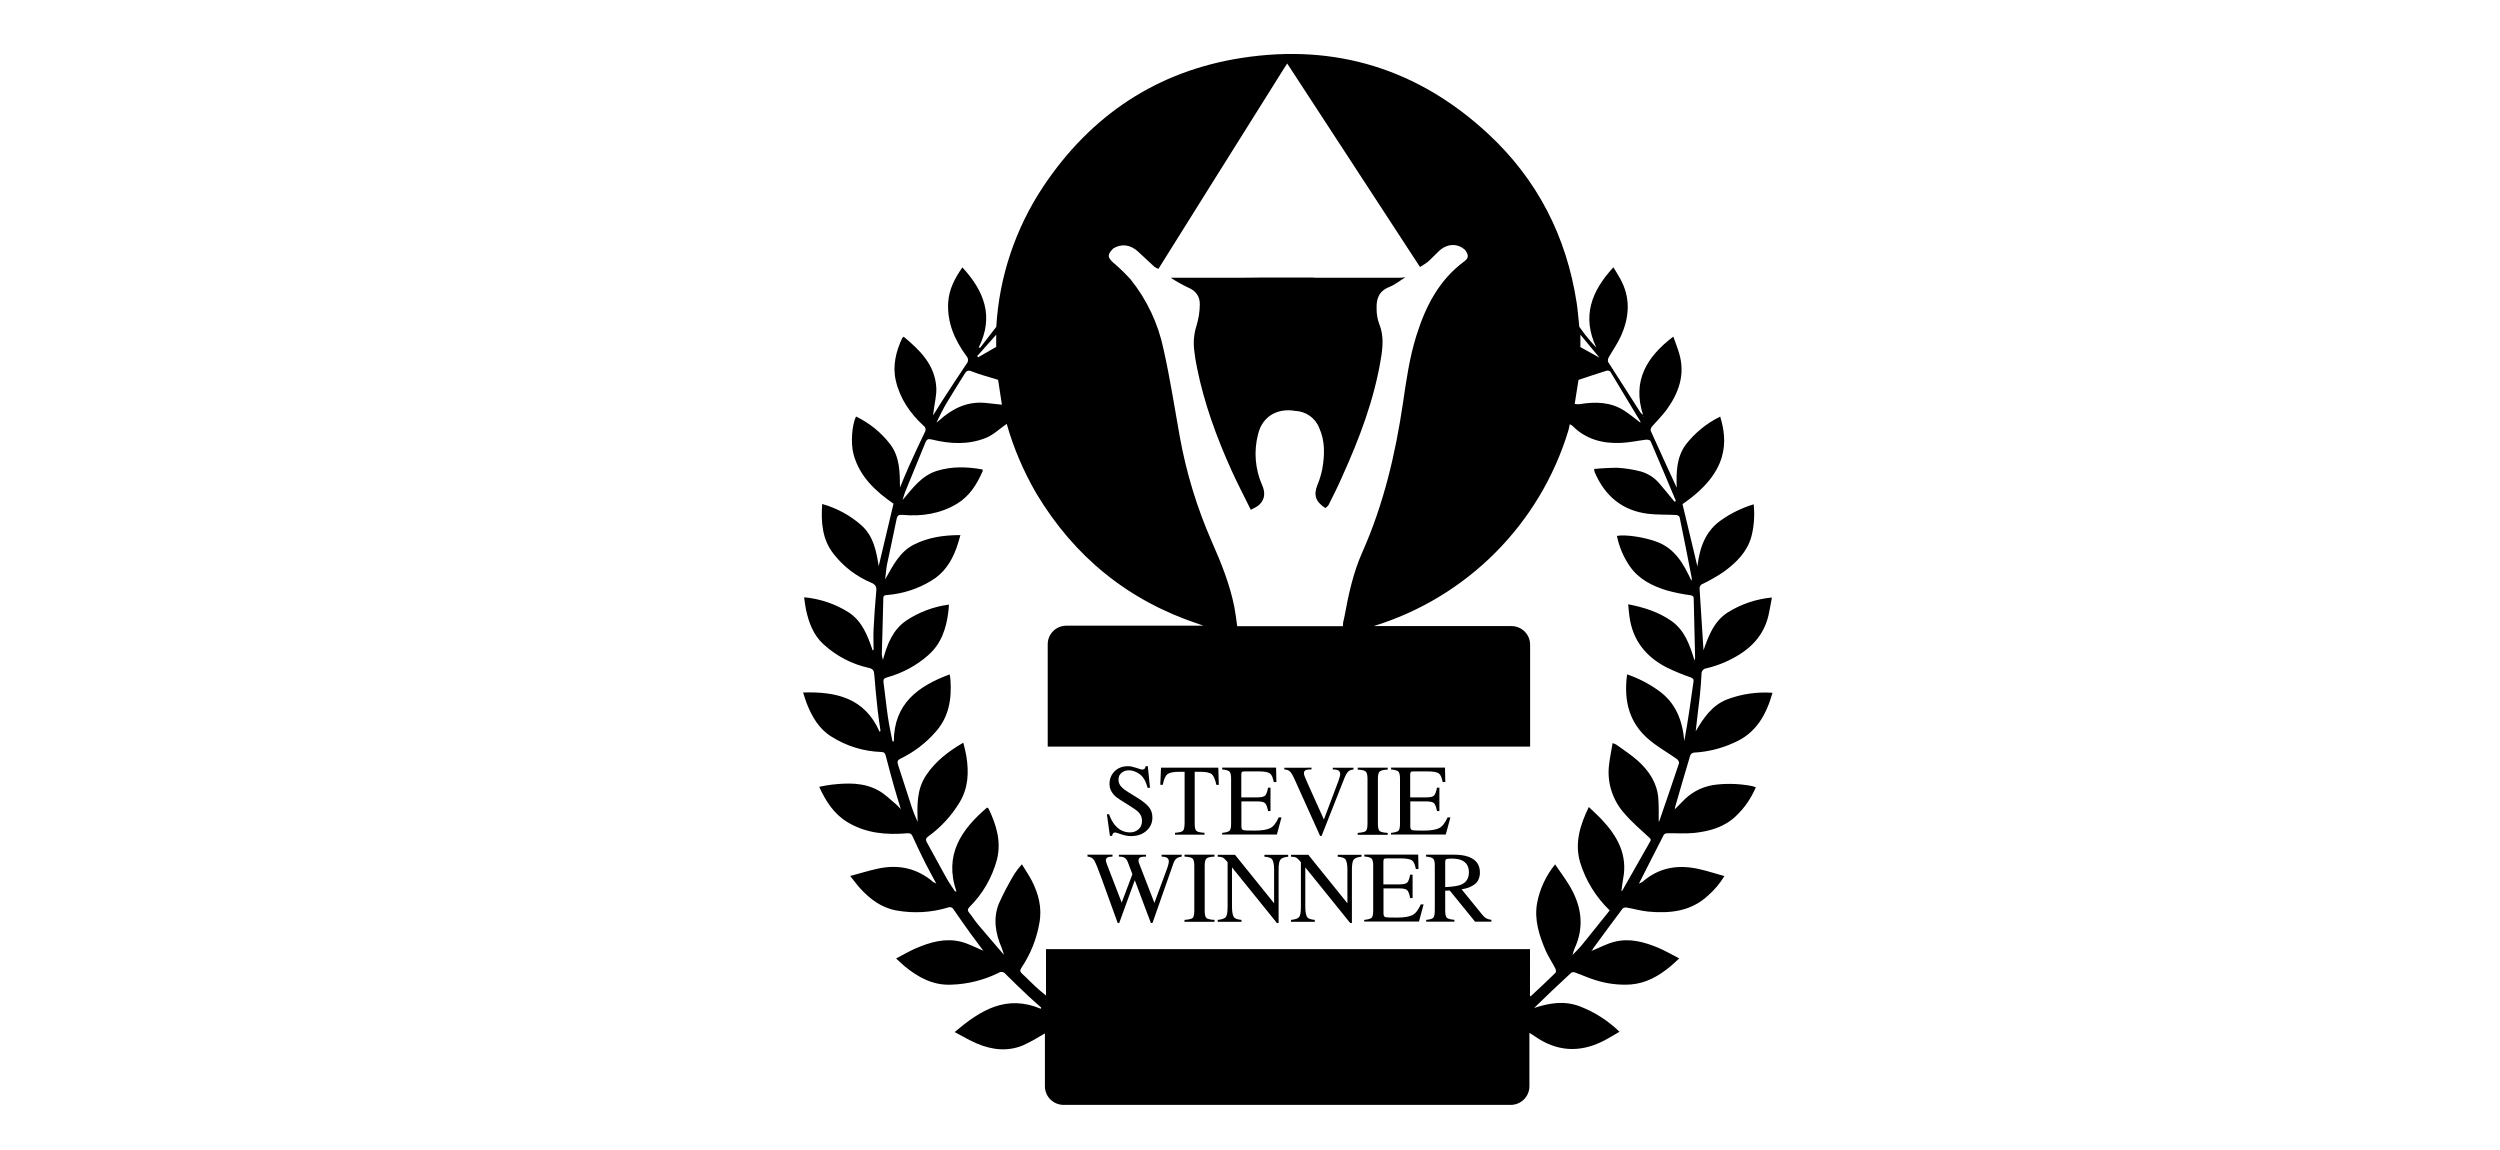 <?xml version="1.0" encoding="UTF-8"?> <!-- Generator: Adobe Illustrator 25.2.3, SVG Export Plug-In . SVG Version: 6.00 Build 0) --> <svg xmlns="http://www.w3.org/2000/svg" xmlns:xlink="http://www.w3.org/1999/xlink" version="1.1" id="Layer_1" x="0px" y="0px" viewBox="0 0 2500 1150" style="enable-background:new 0 0 2500 1150;" xml:space="preserve"> <g> <path d="M1717.3,784.5c-12.2,1.1-23.7,6.2-32.5,14.7c-3.4,3.3-6.6,6.6-9.9,10c0-0.7,0-1.4,0.2-2.1c5-17.3,10-34.7,15.2-51.9 c0.7-1.4,2.1-2.4,3.7-2.6c13.8-0.7,27.3-4.1,39.8-9.8c22.1-9.4,32.4-27.7,38.7-50c-15.4-1.1-30.9,1.1-45.4,6.6 c-15.2,6-23.6,18.6-31.4,31.9c1.2-11.9,2.8-23.4,4.1-35c0.8-7.3,1.3-14.7,1.7-22.1c-0.2-3,2-5.6,5-5.9c6.2-1.5,12.3-3.5,18.1-6 c21.3-9.4,38.3-23,43.9-47c1.3-5.7,2.2-11.4,3.4-17.8c-15.7,1.5-30.9,6.6-44.3,15c-13.8,9-19.1,23.5-24.1,37.8 c-1.3-20.4-2.5-40.8-3.9-61.2c-0.3-2.3,1-4.6,3.3-5.3c7.4-3.6,14.6-7.7,21.4-12.4c12.3-9.1,23-19.6,27.2-35.2 c2.6-10.4,3.3-21.2,2.2-31.9c-11.4,3.5-22.2,8.6-31.9,15.4c-16.5,11.1-22.1,27.9-24.4,46.7c-5-21.1-9.9-41.5-14.9-62.3 c46.8-31.9,45.1-63.1,37.7-87.5c-13.5,6.6-25.3,16.2-34.4,28c-9.5,12.9-9.5,27.9-9.1,43.1c-8.9-19.4-17.5-38-26-56.9 c-0.2-1.6,0.3-3.2,1.3-4.3c4.8-5.5,10.2-10.8,14.5-16.6c12.3-17,19-35.5,12.6-56.7c-1.6-5.5-3.7-10.7-5.8-16.6 c-26.7,20.3-41.2,44.3-30.3,78.2c-1-0.6-1.9-1.4-2.6-2.4c-10.8-16.8-21.6-33.6-32.3-50.5c-0.4-1.5-0.2-3.1,0.6-4.5 c4-7.1,8.8-13.8,12.1-21.1c8.7-19.2,10-38.5-0.6-57.6c-2-3.7-4.3-7.2-6.8-11.4c-22.1,23.9-31.8,49.4-17,80.4 c-3.9-4.1-7.6-8.3-11.1-12.8c-2.1-2.6-4-5.5-6-8.1c-0.9-7.9-1.4-15.9-2.6-23.8c-10.2-66.6-39.4-123.7-88.8-169.4 c-69.6-64.5-152.4-90.2-246-75.7c-84.8,13.1-151,57.3-198.6,128.6c-27.8,41.8-44.1,90.2-47,140.3l0,0l-16.2,21l-1.4-0.3 c15.5-31,5.5-56.4-16.3-80.1c-7.8,11.1-13.4,22.1-14.2,35c-1.2,20.2,6.5,37.6,18.1,53.5c2.2,2.2,2.3,5.7,0.2,8 c-8.3,12.2-16.3,24.7-24.4,37.1c-3.1,4.8-6,9.6-9,14.4l0.6-4.9c0.9-7.6,3-15.3,2.6-22.8c-1.3-22.9-16.3-37.4-32.6-51 c-0.7,0.6-1.2,0.9-1.4,1.2c-6.4,13.6-9.9,27.9-6.5,42.7c4.1,18,14.3,32.7,27.7,45.1c2.2,1.5,2.7,4.4,1.3,6.6c0,0-0.1,0.1-0.1,0.1 c-5.5,11.3-10.7,22.8-15.9,34.2c-3.1,6.9-5.9,13.8-8.8,20.9c-0.2-15.3-0.1-30.2-9.7-43.1c-9.1-11.9-20.8-21.4-34.3-27.9 c-4,8.3-5.5,26.2-2.5,37.7c6.1,22.5,22.1,37.1,40,49.5c-5,21-9.9,41.7-14.8,62.4c-2.4-14.7-5-29.7-17.1-40.6 c-11.3-10.1-24.8-17.4-39.4-21.5c-1.3,18.3,0,35.4,11.3,49.8c9.8,12.7,22.9,22.7,37.7,28.9c4.8,2,5.5,4.5,5,9 c-1.1,12.4-2,24.7-2.6,37.1c-0.4,7,0,14.1,0,21.1l-1,0.4c-5-14.7-10.4-29.2-24.2-38.1c-13.4-8.4-28.5-13.5-44.3-14.9 c0.7,4.6,1.1,8.6,1.9,12.4c2.8,12.9,7.3,25.2,17.3,34.4c12.8,11.8,28.5,20.1,45.5,23.8c4.2,1,5.3,2.8,5.5,6.9 c0.9,11.9,2.1,23.8,3.4,35.7c0.7,6.8,1.9,13.6,2.8,20.4l-0.9,0.9c-14.9-33.9-43.4-40.3-76.5-39.3c1.4,4.2,2.3,7.6,3.6,10.9 c5.3,13.3,12.2,25.5,24.7,33.2c14.9,9.5,32.1,14.8,49.8,15.4c3,0,3.9,1.3,4.6,4c2.6,10.3,5.5,20.6,8.3,30.8 c2.1,7.4,4.4,14.7,6.6,22l0.4,0.5c0,0-0.2,0-0.3,0c-0.1,0,0-0.2-0.2-0.4c-1.5-1.5-3-3.2-4.6-4.6c-5.8-4.8-11.1-10.3-17.6-13.8 c-14.7-8.2-31-7.6-47-5.8c-3.9,0.4-7.7,1.3-12.2,2.1c6.7,14.8,15,27.4,28.3,35.4c18.3,11.1,38.7,12.9,59.6,11.1 c2.8-0.2,4.1,0.2,5.4,2.9c4.1,9.2,8.5,18.2,13,27.2c3.4,6.8,7.2,13.5,10.8,20.2c-1-0.4-2-0.9-3-1.5c-16.1-13.8-34.6-17.9-55.1-13.5 c-9,1.9-17.8,4.7-28,7.4c4,5,6.7,8.8,9.8,12.2c10,10.9,21.4,19.6,36.4,22.3c17.2,3.1,35,2.1,51.8-3c2-0.9,4.3-0.1,5.3,1.9 c0,0,0,0.1,0.1,0.1c5.4,8,11.1,15.8,16.6,23.6c4.1,5.7,8.3,11.3,12.6,17l0.9,0.8l-1.2-0.5c-7.2-3-14.2-6.8-21.7-8.7 c-15.6-3.8-30.4,0.4-44.9,6.6c-6.5,2.8-12.7,6.5-19.8,10.2c3.4,3.1,5.8,5.5,8.3,7.6c13.6,11.2,28.5,19.4,46.7,18.6 c16.5-0.5,32.6-4.5,47.4-11.8c2.2-1.6,5.3-1.1,6.9,1c7.6,7.7,15.5,15.1,23.3,22.5c4,3.8,8.3,7.4,12.4,11.1l-0.2,1.3 c-34.5-14.5-60.4,1.2-86.2,23.3c8.1,4.3,14.8,8.3,22.1,11.4c15.2,6.5,31,8.3,46.6,1.7c7.4-3.5,14.5-7.5,21.5-11.8v52.9 c0,10.3,8.4,18.6,18.7,18.6h447.1c10.3,0,18.7-8.3,18.7-18.6v-53.4c1.9,1.2,3.8,2.2,5.5,3.5c21.4,14.9,43.8,16.6,67.2,5.2 c5.8-2.8,11.1-6.3,17.4-9.8c-11.4-11.1-25-19.8-39.9-25.5c-15.4-5.8-30.4-3.3-45.5,1.7c12.4-12.1,24.7-23.8,37.2-35.3 c0.8-0.7,3-0.6,4.3,0c6.4,2.3,12.6,5.2,19.1,7.2c11.6,3.8,23.8,5.4,36,4.6c15.4-1.2,28.1-8.5,39.7-18.1c2.8-2.3,5.3-4.8,8.8-8 c-7.6-3.9-14-7.6-20.7-10.5c-14.1-5.9-28.8-10-44.1-6.1c-7.5,1.9-14.5,5.7-21.7,8.7c-0.3,0.2-0.7,0.4-1,0.6 c-0.1-0.1-0.2-0.2-0.3-0.3l1.1-0.6c0-0.4,0.1-0.9,0.3-1.3c9.9-13.5,19.7-26.9,29.8-40.3c1.1-0.9,2.6-1.3,4.1-1 c7.1,1.2,14.1,3.3,21.3,4c21.8,2,42.6,0,59.8-15.8c6.5-5.7,12.1-12.3,16.6-19.7c-8.7-2.4-16.6-5-24.9-6.9 c-20.7-4.8-39.9-2.1-56.6,12.3c-1.3,0.9-2.6,1.6-4,2.2c8.3-16.3,16.5-32.7,24.9-48.9c0.8-0.9,1.9-1.5,3.1-1.5 c9.3-0.2,18.6,0.6,27.8-0.4c15.2-1.7,29.7-5.8,41.2-16.8c8.6-8.1,15.3-17.9,19.9-28.8c-1.2-0.5-2.4-0.9-3.6-1.2 C1740.9,783.9,1729.1,783.3,1717.3,784.5z M1643.5,416c0,0.1,0,0.3,0,0.4c0,0-0.2,0.1-0.2,0.2c-0.1,0.1-0.2-0.3-0.2-0.3 C1643.2,416.1,1643.3,416.1,1643.5,416z M1640.7,422.9c0,0-0.3,0-0.3,0c0-0.1,0-0.2,0-0.3L1640.7,422.9z M1610.3,371.6 c10.1,16.6,20,33.2,30,49.8c0.2,0.3,0,0.8,0,1.2c-5.3-4-10.3-8.3-15.8-11.8c-14-9.1-29.4-9.2-45.2-6.6c-1.5,0.1-3.1,0-4.6-0.3 c1.3-8,2.6-16,3.8-24c9.3-3.1,18.7-6.3,28.1-9.2c1.2-0.3,2.5,0,3.5,0.7L1610.3,371.6z M1580.5,334.8c6.3,7.6,12.7,15.3,19,22.9 l0.2,0.2l-0.2-0.2l-19.1-10.6l0,0v-12.1c-1.1-2.3-3-4.2-5.3-5.3c2.3,1.1,4.2,2.9,5.3,5.2H1580.5z M1113.2,248.5 c8.3-5.2,17.6-3.9,25.3,3.5c5.2,4.9,10.5,9.8,15.8,14.7c1.3,0.9,2.7,1.6,4.1,2.2c18.1-28.9,36.1-57.7,54.2-86.6 c23.7-37.9,47.5-75.8,71.3-113.7c0.9-1.5,1.9-2.9,3.3-5.1L1420,267c2.7-1.6,5.4-3.3,7.9-5.2c3.8-3.3,7.1-7.1,10.8-10.5 c8.3-8,19-8.3,26.5-1.2c3.5,4.9,3.6,7.9-0.7,11.1c-25.6,18.8-39,45.3-48.2,74.7c-6.8,21.8-10,44.3-13.3,66.9 c-7.6,51.5-19.5,101.9-40.8,149.7c-9.1,20.5-13.8,42.4-17.8,64.4c-0.3,1.6-0.7,3.2-1.1,4.8c-0.4,1.6-0.2,3-0.4,4.5h-105.7 c-0.9-6.3-1.6-12.7-2.8-18.9c-4.5-22.9-13.2-44.4-22.6-65.7c-14.8-33.7-25.6-69.1-32.1-105.4c-5.2-29-9.7-58.3-16.2-87.1 c-5.3-25.5-16.6-49.4-32.9-69.7c-4.9-5.4-10-10.4-15.5-15.2c-0.5-0.5-1.1-0.9-1.7-1.4C1107.3,257.2,1107.2,254.6,1113.2,248.5z M996.2,334.7v12.2l-18.1,10.4l-0.9-1.2L996.2,334.7z M946.8,402.7c5.8-9.8,12-19.4,17.9-29c1.9-3.1,3.5-3.8,7.4-2.2 c8.3,3.4,17.3,5.5,26,8.3h2h-2c1.3,8.3,2.6,16.6,3.8,24.9c-5.5-0.6-11.1-1.3-16.6-1.8c-18.3-1.7-33.2,5.8-46.2,17.6 c-0.6,0.5-1.2,0.9-1.7,1.3l-0.9,0.7l0.5-1.1C940.1,415.1,943.2,408.7,946.8,402.7z M936.2,422.6c0,0,0,0.2,0,0.2c0,0.1-0.2,0-0.3,0 L936.2,422.6z M933.4,415.6C933.4,415.9,933.4,416.1,933.4,415.6C933.2,416,933.3,415.8,933.4,415.6L933.4,415.6z M902.2,502.2v0.4 h-0.3v-0.4L902.2,502.2z M937.4,884.4l-0.3-0.5c0.1,0,0.2,0.1,0.3,0.2C937.4,884.1,937.5,884.3,937.4,884.4L937.4,884.4z M1043.1,1008.9l0.1-0.2v0.2L1043.1,1008.9z M1638.8,884.1l0.3-0.1l-0.3,0.4c0-0.1,0.1-0.2,0.1-0.3L1638.8,884.1z M1659.3,821 c0,0.2-0.4,0.4-0.6,0.6c0-7.8,0.2-15.7-0.4-23.4c-1.2-15.3-9.3-27.3-20.3-37.3c-6.7-6-14.3-10.9-21.6-16.2 c-1.2-0.7-2.5-1.2-3.8-1.6c-1.3,8-2.9,15.4-3.7,23c-1.8,17.5,4.1,34.9,16,47.9c7.1,8.3,15.5,15.3,23.5,22.8 c1.4,1.4,3.2,2.2,1.8,4.6c-9.3,16.3-18.6,32.6-27.8,49c-0.2,0.3-0.6,0.4-1,0.7c0.6-4.2,1-8.3,1.8-12.6c4.5-23.8-5.8-42.3-21.3-58.8 c-3.9-4.2-8.3-8-13.1-12.7c-8.8,18.3-14.3,36-8.7,55.3c5.6,18.3,15.8,34.8,29.6,48.1c-9.4,11.7-18.6,23.3-27.9,34.7 c-2.8,3.5-6.2,6.6-9.3,9.9c0.5-2.1,1.2-4.1,1.9-6.1c10.5-22.5,7-43.8-5.5-64.2c-4.1-6.7-8.9-13.1-13.8-20.3 c-9.1,11.2-15.3,24.5-18,38.6c-3,16.9,2.1,32.5,8.6,47.7c2.8,6.2,6.6,11.9,9.7,17.9c0.6,1.1,0.8,3.4,0.2,4.1 c-8,7.9-16.2,15.5-24.5,23.2c-0.2,0.2-0.7,0.2-1.1,0.4V950c0-0.3,0-0.6,0-0.9h-484c0,0.3,0,0.6,0,0.9v45.5 c-3.5-2.8-7.1-5.7-10.4-8.8c-4.6-4.2-8.8-8.8-13.4-12.9c-2.4-2.1-2.4-3.7-0.6-6.3c8.9-13.3,14.9-28.3,17.7-44 c3-15.4-0.7-29.7-7.7-43.2c-2.8-5.2-6.1-10.1-9.7-16c-2.7,3-5.2,6.1-7.4,9.5c-5.8,9.6-11,19.5-15.6,29.7c-6,14.9-3.5,29.9,2.8,44.4 c0.9,2.2,1.5,4.6,2.2,6.9c-8.8-10.3-17.7-20.5-26.4-30.9c-2.9-3.5-5.3-7.5-8.3-11.1c-2-2.4-1.6-3.8,0.4-5.9 c13.1-13,22.5-29.3,27.3-47.2c4.6-18-0.5-34.8-8.3-51c-0.2-0.4-0.7-0.6-1.5-1.2c-25.9,22.1-43.2,47.3-30.7,83.9h-1.4 c-2.9-4.5-6.1-8.9-8.7-13.6c-6.6-11.8-12.9-23.7-19.4-35.4c-1.5-2.8-1.1-4.3,1.5-6.1c12.4-8.9,22.8-20.3,30.8-33.3 c9.2-14.8,9.8-30.7,7.1-47.2c-0.7-4.1-1.8-8.3-3-13.1c-15,8.7-27.7,18.5-37,32.3c-9.8,14.4-9.1,30.4-8.7,46.9 c-2-4.9-4.2-9.6-5.8-14.6c-4.7-14.2-9.2-28.4-13.8-42.6c-1.1-3.2-0.3-4.8,2.8-6.2c13.2-6.4,25-15.4,34.7-26.5 c13.4-14.9,16.2-32.7,15-51.7c0-1.8-0.5-3.5-0.9-5.9c-31.6,11.8-55.7,29.2-55.8,67.2l-1.4-0.5c-1.5-8-3.3-16-4.5-24.1 c-1.7-11.5-2.8-23.2-4.4-34.7c-0.4-2.8,0.5-4.1,3.5-4.9c15.2-4.2,29.3-11.7,41.1-22.1c13.1-11.4,18.1-26.7,20.2-43.2 c0.3-2.2,0.4-4.4,0.6-7.5c-15.3,2-29.9,7.5-42.7,16c-13.5,9.3-18.9,23.4-23.3,39.3c-0.4-1.6-0.6-2.3-0.7-3 c-0.2-0.9-0.4-1.8-0.4-2.8c0.5-18.6,1.1-37.3,1.5-55.9c0-3.1,2.2-3.1,4.2-3.2c15.4-1.3,30.3-6.1,43.5-14.1 c12.7-7.4,20.2-18.8,25.2-32.2c1.6-4.2,2.8-8.6,4.2-13.6c-16.6,0-31.8,2.2-46.1,9.3c-14.9,7.4-21.4,21.5-29.2,35 c0.3-2.3,0.5-4.6,0.8-6.9s0.5-5,1-7.5c3.2-15.3,6.6-30.6,9.7-46c0.7-3.7,2.3-4.4,6-4.1c19.1,1.7,37.7-1.1,54.3-11.1 c12.5-7.5,20-19.4,25.7-32.6c0.2-0.4,0-0.8,0-1.7c-15.3-2.8-30.4-3.3-45.5,1.3c-15.6,4.8-24.4,17.4-34.5,29.2 c0.8-2.6,1.4-5.2,2.4-7.7c6.8-16.6,13.7-33.2,20.4-49.8c1.3-3.2,2.8-3.9,6.4-3c18.1,4.5,36.5,5.5,54.1-1.6 c7.6-3.1,13.8-9.2,20.8-14l0,0c6.9,24.3,16.9,47.6,29.6,69.5c38.1,63.6,92.1,107.4,162.6,130.7c1.5,0.5,3,1.1,4.5,1.6h-137.1 c-10.3,0-18.6,8.3-18.6,18.6v101.4c0,0.3,0,0.6,0,0.9h482.4c0-0.3,0-0.6,0-0.9v-101c0-10.3-8.4-18.6-18.6-18.6h-137.8 c93.4-28.8,166.4-102.1,194.7-195.7c0.6-2,0.9-4,1.3-6.1l-5.9-8.5l5.9,8.5c0.9,0.3,1.8,0.8,2.6,1.4c13.6,13.8,30.6,18.1,49.1,17.2 c8.3-0.4,16.3-2.2,24.5-3.2c1.5-0.2,4.2,0.4,4.6,1.3c8.6,19.9,17,40,25.4,60l-1.4,0.7c-4.9-5.9-9.6-11.8-14.6-17.6 c-5-6.1-11.7-10.6-19.4-12.7c-7.4-1.9-15-3.1-22.7-3.6c-7.9,0-15.8,0.4-23.7,1.2c0.1,1.1,0.3,2.3,0.6,3.3 c10.2,23.6,27.4,38.3,53.3,41.5c9.3,1.1,18.8,0.7,28.2,1.2c1.2,0,3.2,1.2,3.4,2.2c4.2,20.4,8.3,40.8,12.2,61.3 c0,0.8-0.1,1.6-0.3,2.4c-8-17.2-16.6-32.5-35-39.2c-11.9-4.4-30.4-7.4-39.6-5.8c2.2,10.9,6.6,21.3,12.9,30.4 c9,13,22.4,19.6,36.8,24.1c7.7,2.1,15.5,3.7,23.4,4.8c2,0.4,3.7,0.6,3.7,3.3c0.4,19.8,0.9,39.6,1.4,59.4c-0.1,0.9-0.3,1.7-0.6,2.6 c-4.8-15.8-9.8-30.2-23.2-39.6c-12.8-8.9-27.1-13.5-43.1-16.6c0.4,4.5,0.7,8.3,1.2,11.9c3.1,23.9,16.3,40.5,37.3,51.3 c7.7,3.7,15.6,7,23.7,9.8c2.4,0.9,3.5,1.8,3.1,4.3c-2.8,19.7-5.5,39.5-9.2,59.4c-1.9-20.6-8.5-38.2-25.9-50.5 c-9.6-6.9-20.1-12.3-31.3-16.1c-3.6,26.4,2,49,22.8,66c8.3,6.9,18,12.3,26.9,18.6c1.2,0.8,2.6,3.2,2.2,4.3 c-6.4,19.2-13,38.4-19.6,57.5L1659.3,821z M1674.4,809.6l0.4-0.3c0,0.1,0,0.2,0,0.3c0,0-0.2,0.1-0.2,0.1L1674.4,809.6z"></path> <path d="M1431,1040.6v19.6c7.4,0.2,10.6-3.1,10.4-10.6C1441.2,1043,1438,1040.2,1431,1040.6z"></path> <path d="M1221,975.7v19.7c4.4,0.4,7.7-0.8,9.3-4.5c2.1-4,1.7-8.9-1-12.6C1227.3,975.8,1224,974.8,1221,975.7z"></path> <path d="M1320.9,1049.2l-3.6,18.5h8.3c-1.3-6.5-2.5-12.5-3.8-18.6L1320.9,1049.2z"></path> <path d="M1436.2,984l-3.7,18.9h8.3l-3.7-19L1436.2,984z"></path> <path d="M1401.3,1050.3c-1.1,5.7-2.2,11.5-3.3,17.5h8.3l-3.7-17.7L1401.3,1050.3z"></path> <path d="M1463.7,1040.5v39.4c3.7,0.6,7.4-1.4,9-4.8c4.4-9.5,4.4-20.5,0-30C1471.3,1041.5,1467.4,1039.5,1463.7,1040.5z"></path> <path d="M1367.1,1015.7c1.7-1.7,4.3-3,4.8-5c1.1-5.1,2-10.3,2.5-15.5c-0.5-5.2-1.3-10.3-2.4-15.4c-0.5-2-3.1-3.4-4.7-5.1 c-1.7,1.6-4.3,3-4.9,5c-2.8,10.1-2.8,20.9,0,31C1362.9,1012.6,1365.4,1014,1367.1,1015.7z"></path> <path d="M1091.1,1048.2c0-5.3-3-7.8-9.7-7.8v15.9C1088,1056.1,1091.1,1053.4,1091.1,1048.2z"></path> <path d="M1293.7,983.5c-1.3,6.4-2.5,12.8-3.8,19.4h8.4c-1.4-6.7-2.6-13-3.9-19.4H1293.7z"></path> <path d="M1081.3,1063.6v16.1c7.2-0.2,10.7-3.1,10.4-8.6S1087.8,1063.4,1081.3,1063.6z"></path> <path d="M1199.8,304.8c-0.1,7.1-1.2,14.1-3.3,20.9c-2.5,7.9-3.3,16.3-2.3,24.5c0.6,5.9,1.6,11.7,2.8,17.5 c7.1,35.4,19.4,69.1,34.2,102c6.1,13.6,13.1,26.8,19.6,40.1c1-0.6,2-1.1,3.1-1.6c9.7-4.6,12.7-13.1,8.3-22.9 c-7.1-16.1-8.6-34.1-4.1-51.2c4.4-18.4,20.1-26.2,37.1-23.2c10.6,0.4,20.1,7,24,17c6,13.2,5.5,27.1,3.1,41 c-1.1,5.6-2.8,11.1-5,16.4c-3.9,9.8-1.6,16.6,8.1,22.8c1.1-1.1,2.5-1.9,3.2-3.2c4.8-9.5,9.6-19.1,13.8-28.8 c17-37.6,31.6-76,38.4-116.9c2-11.8,3.2-23.6-1.6-35.3c-1.8-5-2.7-10.2-2.6-15.5c-0.3-9.2,2-17.1,12.4-21.3 c5.9-2.3,11.1-6.6,16.4-9.9l0,0c-1.8,0.2-3.5,0.5-5.3,0.5c-28.4,0-56.8,0-85.2,0c-0.9,0-1.8-0.1-2.8-0.2h-47.1l-20.4,0.2h-46.3 h-24.9h-1.8c-0.2,0.2-0.4,0.2-0.7,0.2c5.4,3.5,11.1,6.7,16.9,9.5C1196,290.7,1200.1,296.6,1199.8,304.8z"></path> <path d="M1511.4,1050.5h-0.6v0.6h0.6c0.2,0,0.3-0.1,0.3-0.3C1511.7,1050.6,1511.6,1050.5,1511.4,1050.5 C1511.4,1050.5,1511.4,1050.5,1511.4,1050.5z"></path> <path d="M1511.2,1048.2c-1.7,0-3.1,1.3-3.1,3c0,1.7,1.3,3.1,3,3.1c1.7,0,3.1-1.3,3.1-3c0,0,0,0,0-0.1 C1514.2,1049.6,1512.8,1048.2,1511.2,1048.2z M1511.9,1051.7l0.4,0.8c0,0,0,0.2-0.1,0.2h-0.4c0,0-0.1,0-0.1,0l-0.3-0.9h-0.4v0.8 M1510.7,1052.8h-0.4 M1510.2,1052.6v-2.5c0-0.1,0.1-0.1,0.1-0.1h1.2c0.5,0,0.9,0.4,0.9,0.9c0,0,0,0,0,0c0,0.3-0.2,0.6-0.6,0.7 L1510.2,1052.6z"></path> <g> <path d="M1109.1,814.4c1.7,4.6,3.7,8.2,6,10.9c4,4.7,9,7.1,15,7.1c3.2,0,6-1,8.4-3.1c2.4-2,3.5-4.9,3.5-8.6c0-3.3-1.2-6.2-3.6-8.6 c-1.5-1.6-4.8-3.9-9.8-7l-8.6-5.4c-2.6-1.6-4.7-3.3-6.2-5c-2.9-3.2-4.3-6.7-4.3-10.6c0-5.1,1.7-9.4,5.1-12.8 c3.4-3.4,7.9-5.1,13.5-5.1c2.3,0,5.1,0.6,8.3,1.7c3.2,1.1,5.1,1.7,5.6,1.7c1.3,0,2.1-0.3,2.6-0.9c0.5-0.6,0.8-1.4,1.1-2.5h2.1 l2.2,21.6h-2.4c-1.7-6.5-4.3-11-7.9-13.6c-3.6-2.6-7.3-3.9-10.8-3.9c-2.8,0-5.2,0.8-7.3,2.5c-2.1,1.6-3.1,3.9-3.1,6.8 c0,2.6,0.8,4.8,2.4,6.7c1.6,1.9,4,3.8,7.4,5.9l8.9,5.5c5.6,3.4,9.5,6.6,11.8,9.5c2.3,2.9,3.4,6.3,3.4,10.3c0,5.3-2,9.8-6,13.3 c-4,3.6-9.1,5.3-15.4,5.3c-3.1,0-6.4-0.6-9.8-1.8c-3.4-1.2-5.4-1.8-5.9-1.8c-1.2,0-2,0.4-2.4,1.1c-0.4,0.7-0.7,1.5-0.8,2.3h-2.2 l-3-21.6H1109.1z"></path> <path d="M1161,767.7h57.3l0.5,17.2h-2.4c-1.2-5.4-2.7-8.9-4.5-10.6c-1.8-1.6-5.7-2.5-11.6-2.5h-5.6v51.9c0,3.9,0.6,6.3,1.8,7.3 c1.2,0.9,3.9,1.6,8,1.8v1.9H1175v-1.9c4.3-0.3,7-1,8-2.1c1.1-1.1,1.6-3.8,1.6-8.2v-50.7h-5.7c-5.6,0-9.4,0.8-11.5,2.4 c-2,1.6-3.6,5.1-4.6,10.6h-2.5L1161,767.7z"></path> <path d="M1222.1,832.9c3.7-0.4,6.1-1.1,7.3-2c1.1-0.9,1.7-3.3,1.7-7.1v-45.1c0-3.6-0.5-5.9-1.6-7.1c-1.1-1.1-3.5-1.8-7.3-2.1v-1.9 h53.9l0.3,14.5h-2.6c-0.9-4.5-2.1-7.4-3.9-8.7c-1.7-1.3-5.5-2-11.5-2h-13.8c-1.5,0-2.4,0.2-2.8,0.7c-0.3,0.5-0.5,1.4-0.5,2.7v22.6 h15.6c4.3,0,7.1-0.6,8.3-1.9c1.2-1.3,2.1-3.9,2.9-7.8h2.4v23.4h-2.4c-0.8-3.9-1.7-6.5-2.9-7.8c-1.2-1.3-3.9-1.9-8.2-1.9h-15.6 v25.1c0,2,0.6,3.2,1.9,3.6s5.1,0.5,11.4,0.5c6.9,0,11.9-0.8,15.2-2.3c3.3-1.5,6.2-5.1,8.8-10.9h2.8l-4.6,17.1h-54.8V832.9z"></path> <path d="M1311.5,767.7v1.7c-2.5,0-4.3,0.2-5.2,0.5c-1.6,0.5-2.4,1.6-2.4,3.3c0,0.8,0.3,2,0.9,3.5c0.6,1.5,1.7,4,3.2,7.5l15.9,35.3 l14.4-38.2c0.6-1.7,1.1-3.1,1.4-4.3c0.3-1.2,0.5-2.1,0.5-2.9c0-2-0.8-3.3-2.5-4c-1-0.4-2.6-0.6-4.9-0.7v-1.7h20.7v1.7 c-2.1,0.3-3.7,0.9-4.8,1.7c-1.6,1.3-3.1,3.9-4.6,7.8l-22.5,57h-1.5l-25.1-55.7c-2.1-4.7-3.8-7.7-5.1-8.8s-3.1-1.8-5.6-2v-1.7 H1311.5z"></path> <path d="M1357.7,832.9c4.1-0.3,6.8-0.9,8-1.8c1.2-0.9,1.8-3.4,1.8-7.3v-45.1c0-3.7-0.6-6.1-1.8-7.2c-1.2-1.1-3.9-1.7-8-1.9v-1.9 h30v1.9c-4.1,0.2-6.8,0.8-8,1.9c-1.2,1.1-1.8,3.5-1.8,7.2v45.1c0,3.9,0.6,6.3,1.8,7.3c1.2,0.9,3.9,1.6,8,1.8v1.9h-30V832.9z"></path> <path d="M1391,832.9c3.7-0.4,6.1-1.1,7.3-2c1.1-0.9,1.7-3.3,1.7-7.1v-45.1c0-3.6-0.5-5.9-1.6-7.1c-1.1-1.1-3.5-1.8-7.3-2.1v-1.9 h53.9l0.3,14.5h-2.6c-0.9-4.5-2.1-7.4-3.9-8.7s-5.5-2-11.5-2h-13.8c-1.5,0-2.4,0.2-2.8,0.7c-0.3,0.5-0.5,1.4-0.5,2.7v22.6h15.6 c4.3,0,7.1-0.6,8.3-1.9c1.2-1.3,2.1-3.9,2.9-7.8h2.4v23.4h-2.4c-0.8-3.9-1.7-6.5-2.9-7.8c-1.2-1.3-3.9-1.9-8.2-1.9h-15.6v25.1 c0,2,0.6,3.2,1.9,3.6s5.1,0.5,11.4,0.5c6.9,0,11.9-0.8,15.2-2.3c3.3-1.5,6.2-5.1,8.8-10.9h2.8l-4.6,17.1H1391V832.9z"></path> <path d="M1112.5,854.7v1.9c-2,0.1-3.4,0.2-4.3,0.5c-1.5,0.6-2.3,1.6-2.3,3.1c0,0.7,0.1,1.3,0.3,1.9c0.2,0.6,0.5,1.4,0.8,2.4 l14.7,38.1l10.7-28.4l-4.7-12.4c-0.9-2.2-2.2-3.8-4-4.5c-1.1-0.5-2.7-0.7-4.8-0.7v-1.9h27.1v1.9c-2.5,0-4.3,0.2-5.2,0.5 c-1.5,0.6-2.3,1.7-2.3,3.5c0,0.6,0.1,1.1,0.2,1.6c0.1,0.4,0.5,1.4,1,2.7l14.7,38l12.7-34.4c0.7-1.9,1.2-3.7,1.5-5.2 c0.2-0.9,0.2-1.6,0.2-2.1c0-1.9-0.9-3.2-2.7-3.9c-1-0.4-2.5-0.7-4.5-0.7v-1.9h20.1v1.9c-1.8,0.3-3.2,0.7-4.2,1.2 c-1.7,1-3,2.6-3.9,5L1163,893l-4.1,11.7l-6.4,18.3h-1.6l-4.4-11.6l-11.7-31.2l-15.6,42.8h-1.5l-7.6-21l-8.6-23.8 c-3.5-9.8-6-15.8-7.4-18c-1.4-2.2-3.6-3.4-6.6-3.6v-1.9H1112.5z"></path> <path d="M1184.5,919.9c4.1-0.3,6.8-0.9,8-1.8c1.2-0.9,1.8-3.4,1.8-7.3v-45.1c0-3.7-0.6-6.1-1.8-7.2c-1.2-1.1-3.9-1.7-8-1.9v-1.9 h30v1.9c-4.1,0.2-6.8,0.8-8,1.9c-1.2,1.1-1.8,3.5-1.8,7.2v45.1c0,3.9,0.6,6.3,1.8,7.3c1.2,0.9,3.9,1.6,8,1.8v1.9h-30V919.9z"></path> <path d="M1217.7,919.9c4.2-0.4,6.9-1.4,8.1-2.8c1.2-1.5,1.8-4.9,1.8-10.2v-44.7l-1.4-1.6c-1.5-1.7-2.7-2.8-3.8-3.2 c-1-0.4-2.6-0.7-4.7-0.7v-1.9h17.3l39.1,48.5v-33.7c0-5.5-0.8-9.1-2.5-10.8c-1.1-1.1-3.5-1.8-7.2-2.1v-1.9h23.8v1.9 c-3.9,0.4-6.4,1.3-7.7,2.8s-1.9,4.9-1.9,10.2V923h-1.7l-44.9-55.6v39.5c0,5.5,0.8,9.2,2.4,10.8c1.1,1.1,3.4,1.8,7.1,2.2v1.9h-23.8 V919.9z"></path> <path d="M1291,919.9c4.2-0.4,6.9-1.4,8.1-2.8c1.2-1.5,1.8-4.9,1.8-10.2v-44.7l-1.4-1.6c-1.5-1.7-2.7-2.8-3.8-3.2 c-1-0.4-2.6-0.7-4.7-0.7v-1.9h17.3l39.1,48.5v-33.7c0-5.5-0.8-9.1-2.5-10.8c-1.1-1.1-3.5-1.8-7.2-2.1v-1.9h23.8v1.9 c-3.9,0.4-6.4,1.3-7.7,2.8s-1.9,4.9-1.9,10.2V923h-1.7l-44.9-55.6v39.5c0,5.5,0.8,9.2,2.4,10.8c1.1,1.1,3.4,1.8,7.1,2.2v1.9H1291 V919.9z"></path> <path d="M1364.2,919.9c3.7-0.4,6.1-1.1,7.3-2c1.1-0.9,1.7-3.3,1.7-7.1v-45.1c0-3.6-0.5-5.9-1.6-7.1c-1.1-1.1-3.5-1.8-7.3-2.1v-1.9 h53.9l0.3,14.5h-2.6c-0.9-4.5-2.1-7.4-3.9-8.7s-5.5-2-11.5-2h-13.8c-1.5,0-2.4,0.2-2.8,0.7c-0.3,0.5-0.5,1.4-0.5,2.7v22.6h15.6 c4.3,0,7.1-0.6,8.3-1.9c1.2-1.3,2.1-3.9,2.9-7.8h2.4v23.4h-2.4c-0.8-3.9-1.7-6.5-2.9-7.8c-1.2-1.3-3.9-1.9-8.2-1.9h-15.6v25.1 c0,2,0.6,3.2,1.9,3.6s5.1,0.5,11.4,0.5c6.9,0,11.9-0.8,15.2-2.3c3.3-1.5,6.2-5.1,8.8-10.9h2.8l-4.6,17.1h-54.8V919.9z"></path> <path d="M1426.1,919.9c3.9-0.4,6.3-1.1,7.3-2.3c1-1.1,1.4-3.8,1.4-8v-43.9c0-3.6-0.5-5.9-1.6-7c-1.1-1.1-3.4-1.8-7.1-2.1v-1.9 h28.1c5.8,0,10.7,0.7,14.6,2.2c7.4,2.8,11.1,8,11.1,15.5c0,5-1.6,8.9-4.9,11.6c-3.3,2.7-7.7,4.5-13.4,5.3l20.9,25.7 c1.3,1.6,2.6,2.7,3.9,3.4s2.9,1.2,5,1.4v1.9h-16.3l-25.4-31.2l-4.5,0.2v20c0,3.8,0.6,6.1,1.7,7.1s3.6,1.7,7.5,2v1.9h-28.2V919.9z M1460.8,884.8c5.4-2.2,8.1-6.4,8.1-12.5c0-5.9-2.4-9.9-7.2-12c-2.6-1.2-6-1.7-10.2-1.7c-2.9,0-4.6,0.2-5.3,0.6 c-0.6,0.4-1,1.4-1,2.9v25C1452.4,886.8,1457.6,886,1460.8,884.8z"></path> </g> <rect x="1065.6" y="961.6" width="448.6" height="127.8"></rect> </g> </svg> 